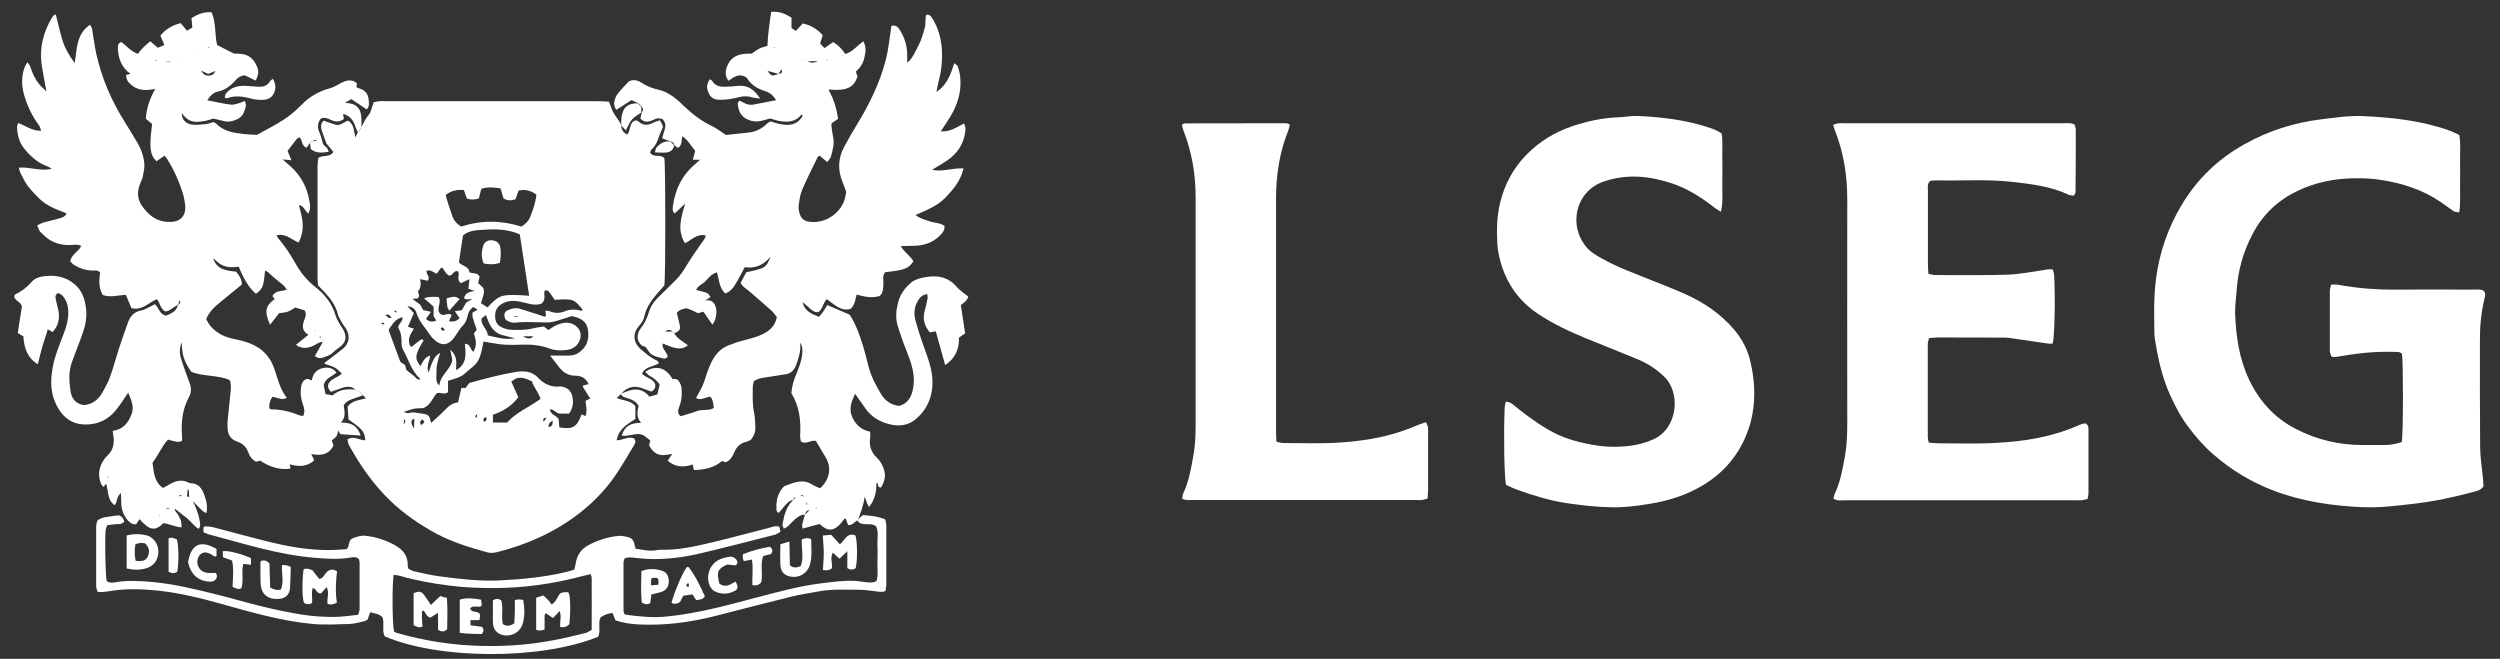 <?xml version="1.0" encoding="utf-8"?>
<svg xmlns="http://www.w3.org/2000/svg" fill="none" height="39" viewBox="0 0 148 39" width="148">
  <rect x="0" y="0" width="148" height="39" fill="#333333" stroke="none"/>
  <g clip-path="url(#clip0_14_11066)">
    <path d="M36.773 23.322C36.693 23.388 36.62 23.461 36.503 23.563C36.905 23.724 37.336 23.702 37.613 24.045V24.804C37.139 25.111 36.62 25.395 36.503 26.067C36.883 26.067 37.212 25.79 37.555 25.972C37.671 26.14 37.584 26.272 37.518 26.388C37.153 26.987 36.803 27.6 36.408 28.177C36.116 28.608 35.773 29.009 35.416 29.382C35.065 29.747 34.685 30.083 34.291 30.389C32.846 31.506 31.21 32.236 29.443 32.682C29.232 32.733 29.02 32.755 28.808 32.689C27.779 32.404 26.764 32.09 25.822 31.587C24.837 31.054 23.924 30.426 23.106 29.645C22.106 28.681 21.332 27.571 20.668 26.366C20.609 26.264 20.602 26.14 20.566 26.016C20.953 25.775 21.281 26.067 21.624 26.067C21.595 25.563 21.464 25.403 20.631 24.833C20.617 24.592 20.595 24.344 20.58 24.074C20.828 23.724 21.237 23.694 21.661 23.585C21.595 23.512 21.551 23.468 21.515 23.424C21.478 23.388 21.442 23.351 21.405 23.315C21.369 23.278 21.332 23.242 21.296 23.205C21.223 23.169 21.15 23.132 21.077 23.096C20.821 22.84 20.529 22.869 20.223 22.972C20.003 23.045 19.792 23.125 19.587 23.198C19.434 23.037 19.39 22.891 19.441 22.723C19.609 22.402 19.989 22.351 20.237 22.125C19.909 21.782 19.865 21.752 19.405 21.599C19.325 21.57 19.222 21.577 19.215 21.475C19.58 21.198 19.938 20.935 20.288 20.657C20.66 20.358 20.741 19.92 20.507 19.496C20.427 19.358 20.317 19.234 20.237 19.088C20.149 18.934 20.047 18.774 20.003 18.606C19.872 18.095 19.587 17.693 19.237 17.321C19.098 17.175 18.967 17.036 18.828 16.89C18.813 16.729 18.799 16.591 18.799 16.445C18.799 14.225 18.799 12.013 18.799 9.794C18.799 9.64 18.828 9.48 18.843 9.356C19.127 9.137 19.514 9.356 19.733 8.991C19.58 8.801 19.427 8.611 19.317 8.479C19.222 8.209 19.149 8.005 19.076 7.808C18.996 7.581 18.945 7.362 19.157 7.143C19.398 7.224 19.631 7.319 19.865 7.384C20.149 7.457 20.361 7.216 20.609 7.143C20.967 7.355 20.931 7.735 21.04 8.136C21.113 7.983 21.15 7.91 21.179 7.837C21.215 7.8 21.252 7.764 21.288 7.727C21.325 7.654 21.361 7.581 21.398 7.508C21.529 7.282 21.624 7.041 21.807 6.829C21.975 6.64 22.011 6.34 22.121 6.056C22.223 6.034 22.34 6.004 22.464 5.99C22.588 5.975 22.719 5.99 22.843 5.99C27.012 5.99 31.174 5.99 35.343 5.99C35.576 5.99 35.802 6.004 36.051 6.019C36.167 6.289 36.233 6.567 36.379 6.778C36.525 6.983 36.671 7.18 36.773 7.406C36.781 7.654 36.883 7.852 37.131 7.961C37.365 7.713 37.212 7.238 37.642 7.122C37.693 7.143 37.752 7.158 37.788 7.187C38.073 7.45 38.365 7.428 38.686 7.26C38.81 7.195 38.942 7.165 39.066 7.122C39.263 7.465 39.285 7.479 39.175 7.691C38.978 8.085 38.92 8.56 38.555 8.866C38.511 8.903 38.504 8.998 38.489 9.049C38.708 9.356 39.11 9.107 39.329 9.363C39.402 9.801 39.409 16.357 39.329 16.897C39.256 16.985 39.161 17.094 39.066 17.197C38.657 17.657 38.27 18.124 38.139 18.752C38.095 18.971 37.964 19.139 37.818 19.307C37.445 19.752 37.46 20.292 37.993 20.723C38.27 20.949 38.533 21.198 38.876 21.336C38.927 21.358 38.964 21.431 39.015 21.497C38.672 21.723 38.197 21.687 38.007 22.125C38.255 22.38 38.664 22.402 38.796 22.76C38.81 22.935 38.759 23.081 38.555 23.183C38.416 23.132 38.248 23.074 38.088 23.008C37.577 22.796 37.139 22.891 36.773 23.307V23.322ZM32.006 24.41L31.984 24.432L32.006 24.417V24.41ZM28.538 24.191L28.56 24.205L28.538 24.183V24.191ZM28.107 17.591C28.107 17.591 28.122 17.532 28.137 17.503C28.129 17.532 28.115 17.562 28.107 17.591C28.071 17.627 28.034 17.664 27.998 17.7C27.83 17.686 27.647 17.788 27.472 17.664C27.531 17.328 27.793 17.277 28.093 17.226C27.947 17.175 27.852 17.138 27.728 17.094C27.75 16.919 27.771 16.751 27.793 16.525C27.589 16.62 27.428 16.693 27.29 16.759C26.99 16.569 27.246 16.269 27.114 16.058C26.859 15.985 26.815 16.306 26.596 16.32C26.421 16.233 26.326 16.065 26.231 15.89C26.216 15.868 26.173 15.868 26.114 15.846C26.027 15.963 25.939 16.087 25.851 16.204C25.705 16.131 25.603 16.065 25.486 16.021C25.413 15.999 25.326 16.021 25.253 16.021C25.216 16.247 25.501 16.394 25.319 16.62C25.172 16.591 25.026 16.554 24.866 16.525C24.939 16.846 24.897 17.09 24.742 17.255C24.705 17.218 24.669 17.182 24.632 17.145C24.603 17.138 24.574 17.131 24.537 17.116C24.567 17.124 24.596 17.138 24.625 17.145C24.661 17.182 24.698 17.218 24.734 17.255C24.778 17.379 24.873 17.503 24.734 17.664C24.647 17.671 24.53 17.678 24.413 17.693C24.552 17.795 24.698 17.905 24.873 18.036C24.924 18.124 24.99 18.248 25.056 18.358C25.209 18.394 25.333 18.423 25.516 18.46C25.392 18.628 25.304 18.752 25.216 18.876C25.382 19.046 25.586 19.08 25.829 18.978C25.764 18.876 25.705 18.774 25.669 18.715V18.153C25.494 18 25.319 17.839 25.099 17.657C25.435 17.54 25.713 17.576 25.968 17.584C26.173 17.934 25.778 18.292 26.07 18.584C26.275 18.759 26.523 18.474 26.742 18.649C26.684 18.781 26.625 18.89 26.574 19.015C26.861 19.068 27.071 19.005 27.202 18.825C27.122 18.708 27.034 18.584 26.925 18.423C27.093 18.401 27.217 18.387 27.341 18.365C27.428 18.204 27.516 18.051 27.596 17.912C27.742 17.832 27.866 17.759 27.991 17.686C28.027 17.649 28.064 17.613 28.1 17.576L28.107 17.591ZM32.546 21.052C32.904 21.052 33.269 21.052 33.627 21.052C33.846 21.052 34.057 21.015 34.247 20.891C34.744 20.562 34.89 20.095 34.809 19.526C34.736 19.036 34.386 18.839 33.963 18.737C33.911 18.723 33.853 18.723 33.795 18.723C33.729 18.744 33.663 18.781 33.598 18.796C33.196 18.905 32.802 19.088 32.4 19.088C31.758 19.088 31.115 19.029 30.473 19.102C30.341 19.117 30.188 19.066 30.064 19.007C29.925 18.949 29.852 18.81 29.86 18.657C29.86 18.489 29.962 18.394 30.108 18.343C30.312 18.27 30.524 18.204 30.743 18.27C31.072 18.365 31.393 18.474 31.721 18.576C31.889 18.628 32.057 18.693 32.225 18.744C32.254 18.752 32.291 18.723 32.32 18.708C32.313 18.613 32.298 18.511 32.291 18.387C32.393 18.401 32.466 18.401 32.532 18.423C32.853 18.562 33.16 18.547 33.474 18.416C33.729 18.306 33.999 18.314 34.269 18.358C34.342 18.372 34.43 18.452 34.496 18.336C33.977 17.693 33.933 17.678 32.838 17.752C32.729 17.598 32.627 17.43 32.502 17.284C32.437 17.211 32.342 17.124 32.225 17.248C32.196 17.481 32.334 17.752 32.05 17.978C31.853 18.058 31.597 18.044 31.349 17.992C31.152 17.949 30.962 17.89 30.772 17.854C30.429 17.788 30.093 17.788 29.772 17.956C29.429 18.138 29.29 18.387 29.312 18.796C29.334 19.153 29.553 19.343 29.867 19.445C30.006 19.489 30.144 19.526 30.29 19.526C30.706 19.533 31.115 19.555 31.524 19.445C31.75 19.387 31.984 19.365 32.196 19.328C32.298 19.409 32.378 19.474 32.466 19.54C32.824 19.277 33.035 19.183 33.335 19.124C33.598 19.073 33.839 19.124 34.057 19.27C34.364 19.489 34.452 19.832 34.306 20.175C34.153 20.533 33.86 20.686 33.503 20.723C33.181 20.759 32.853 20.752 32.539 20.635C32.042 20.453 31.532 20.387 30.998 20.402C30.619 20.416 30.239 20.424 29.86 20.402C29.575 20.387 29.29 20.329 29.005 20.285C28.889 20.27 28.764 20.248 28.626 20.219C28.538 20.613 28.494 20.979 28.319 21.322C28.137 21.665 27.815 21.825 27.56 22.074C27.282 22.351 26.903 22.424 26.523 22.541V23.22C26.297 23.402 26.078 23.191 25.851 23.285C25.61 23.563 25.486 23.979 25.07 24.162C24.902 24.169 24.698 24.162 24.508 24.198C24.296 24.242 24.099 24.322 23.895 24.388C23.997 24.41 24.114 24.483 24.201 24.454C24.479 24.366 24.734 24.461 24.997 24.49C25.37 24.534 25.421 24.6 25.523 25.038C25.786 24.79 26.063 24.556 26.311 24.3C26.538 24.067 26.764 23.848 27.114 23.826C27.188 23.519 27.253 23.242 27.319 22.957C27.407 22.957 27.472 22.964 27.552 22.972C27.625 22.884 27.698 22.782 27.786 22.672C28.684 22.424 29.582 22.176 30.509 22.023C30.998 21.942 31.488 21.964 31.86 22.366C32.21 22.745 32.641 22.935 33.16 22.877C33.174 22.877 33.196 22.877 33.211 22.877C33.59 22.935 33.809 23.125 33.882 23.475C33.963 23.833 33.919 24.147 33.693 24.483C33.51 24.483 33.313 24.497 33.123 24.483C32.919 24.461 32.787 24.227 32.554 24.227C32.59 24.563 32.926 24.578 33.072 24.811C33.087 24.965 33.101 25.14 33.116 25.301C33.868 25.417 34.138 25.337 34.43 24.534C34.503 24.563 34.576 24.592 34.663 24.629C34.78 24.315 34.685 24.016 34.663 23.731C34.758 23.68 34.831 23.643 34.941 23.592C34.78 23.344 34.649 23.132 34.517 22.921C34.503 22.899 34.517 22.855 34.517 22.826C34.612 22.796 34.707 22.774 34.846 22.738C34.678 22.366 34.401 22.241 34.05 22.241C33.656 22.241 33.364 22.059 33.123 21.767C32.933 21.533 32.751 21.285 32.561 21.044L32.546 21.052ZM30.772 13.875C30.027 13.546 29.29 13.553 28.553 13.605C28.166 13.634 27.757 13.641 27.407 13.941C27.326 14.473 27.246 15.014 27.166 15.539C27.392 15.773 27.771 15.773 27.786 16.116C28.005 16.218 28.268 16.116 28.392 16.379C28.363 16.503 28.334 16.642 28.305 16.759C28.429 16.875 28.531 16.97 28.611 17.043C28.728 17.387 28.531 17.642 28.48 17.956C28.611 18.036 28.742 18.116 28.859 18.197C29.516 17.503 29.662 17.445 30.597 17.467C30.823 17.467 31.05 17.496 31.327 17.511C31.137 16.284 30.955 15.094 30.772 13.875ZM27.472 11.254C27.078 11.21 26.727 11.283 26.384 11.539C26.479 11.955 26.633 12.334 26.757 12.729C26.844 13.021 27.012 13.24 27.312 13.415C28.48 13.021 29.692 13.043 30.874 13.415C31.101 13.261 31.276 13.101 31.371 12.882C31.546 12.451 31.699 12.013 31.758 11.524C31.436 11.29 31.101 11.188 30.699 11.283C30.634 11.466 30.575 11.633 30.517 11.794C30.261 11.889 30.042 11.882 29.808 11.75C29.75 11.553 29.692 11.349 29.633 11.152C29.232 11.093 28.867 11.049 28.494 11.181C28.443 11.385 28.392 11.575 28.348 11.743C28.11 11.831 27.874 11.835 27.64 11.758C27.589 11.611 27.531 11.444 27.465 11.261L27.472 11.254ZM24.128 18.138C24.296 18.314 24.384 18.416 24.501 18.533C24.384 18.803 24.274 19.066 24.15 19.343C24.274 19.38 24.377 19.416 24.501 19.46C24.274 19.81 24.085 20.139 24.304 20.511C24.355 20.511 24.384 20.526 24.391 20.518C24.53 20.409 24.661 20.292 24.807 20.183C24.888 20.124 24.975 20.029 25.078 20.154C24.559 21 24.53 21.227 24.902 21.679C25.048 21.314 25.236 21.105 25.465 21.052C25.443 21.365 25.209 21.657 25.377 22.059C25.465 21.803 25.516 21.599 25.61 21.409C25.698 21.234 25.778 21.03 26.056 20.898C25.976 21.176 25.91 21.38 25.873 21.584C25.837 21.782 25.837 21.979 25.837 22.176C25.837 22.373 25.778 22.599 26.005 22.826C26.078 22.183 26.669 21.884 26.779 21.329C26.742 21.139 26.713 20.971 26.654 20.686C26.888 20.92 26.976 21.103 26.998 21.292C27.027 21.489 26.998 21.701 26.998 21.913C27.662 21.555 27.574 20.942 27.523 20.351C27.874 20.351 27.823 20.701 28.02 20.825C28.261 20.453 28.166 20.088 28.056 19.737C28.115 19.657 28.173 19.591 28.224 19.518C28.166 19.35 28.1 19.183 28.049 19.007C27.998 18.839 27.925 18.671 27.991 18.489C28.071 18.445 28.151 18.409 28.275 18.343C28.159 18.263 28.093 18.219 28.027 18.175C27.786 18.328 27.713 18.547 27.662 18.781C27.618 18.978 27.531 19.146 27.385 19.292C27.268 19.401 27.188 19.547 27.093 19.679C26.99 19.825 26.903 19.986 26.779 20.117C26.487 20.431 26.151 20.46 25.815 20.197C25.676 20.088 25.538 19.956 25.443 19.81C25.172 19.387 24.807 19.029 24.654 18.525C24.596 18.343 24.479 18.168 24.114 18.124L24.128 18.138ZM30.677 23.526C30.283 24.045 29.772 24.351 29.181 24.556V25.016H30.02C30.553 24.41 31.327 24.11 31.999 23.614C31.882 23.22 31.597 22.928 31.488 22.577C31.072 22.373 30.86 22.322 30.59 22.395C30.48 22.424 30.392 22.519 30.268 22.592C30.407 22.899 30.531 23.176 30.685 23.519L30.677 23.526ZM24.063 21.906C24.216 22.03 24.34 22.132 24.472 22.227C24.588 22.314 24.661 22.482 24.851 22.475C24.851 22.431 24.866 22.409 24.858 22.402C24.34 21.942 24.187 21.27 23.858 20.701C23.793 20.584 23.771 20.424 23.771 20.285C23.785 19.956 23.727 19.65 23.574 19.401C23.588 19.139 23.866 19.037 23.829 18.774C23.376 18.883 23.201 19.248 23.004 19.533C23.238 20.161 23.457 20.752 23.698 21.416C23.749 21.453 23.866 21.533 23.982 21.614C24.004 21.709 24.026 21.796 24.055 21.898L24.063 21.906ZM28.874 19.854C29.414 19.978 29.903 20.132 30.487 20.022C30.181 19.949 29.933 19.898 29.699 19.825C29.429 19.745 29.217 19.569 29.071 19.343C28.94 19.139 28.874 18.905 28.764 18.649C28.662 18.73 28.575 18.803 28.502 18.861C28.465 19.27 28.852 19.467 28.881 19.854H28.874ZM31.575 19.905H30.955C31.225 20.059 31.393 20.102 31.575 19.905ZM24.924 25.169C25.172 24.987 25.172 24.987 24.997 24.826C24.858 24.914 24.844 25.03 24.924 25.169ZM24.508 25.352C24.523 25.103 24.53 24.972 24.53 24.833C24.53 24.826 24.501 24.819 24.464 24.797C24.304 24.928 24.318 25.074 24.501 25.352H24.508ZM28.648 24.972C28.794 24.921 28.845 24.841 28.772 24.695C28.626 24.724 28.584 24.816 28.648 24.972ZM32.714 24.906C32.539 25.016 32.444 25.096 32.488 25.293C32.663 25.242 32.736 25.154 32.714 24.906ZM26.18 19.365C26.18 19.365 26.114 19.431 26.085 19.467C26.136 19.511 26.18 19.562 26.238 19.599C26.246 19.599 26.304 19.533 26.333 19.504C26.282 19.46 26.231 19.416 26.187 19.365H26.18ZM22.814 18.628C22.909 18.752 22.997 18.847 23.179 18.825C23.092 18.642 22.982 18.598 22.814 18.628ZM23.895 25.118C24.007 25.011 24.021 24.906 23.939 24.804C23.924 24.928 23.909 25.023 23.895 25.118ZM32.188 24.972C32.254 24.877 32.305 24.804 32.356 24.724C32.203 24.731 32.115 24.782 32.188 24.972ZM30.663 18.744C30.663 18.744 30.663 18.723 30.663 18.708H30.436V18.744H30.663ZM22.763 19.212C22.719 19.124 22.654 19.007 22.573 19.175C22.646 19.19 22.705 19.204 22.763 19.212ZM23.391 18.379C23.391 18.379 23.355 18.43 23.34 18.452C23.384 18.474 23.42 18.489 23.464 18.503L23.493 18.467C23.464 18.438 23.427 18.409 23.398 18.379H23.391ZM28.159 24.753C28.21 24.702 28.246 24.68 28.246 24.651C28.246 24.614 28.239 24.57 28.232 24.527C28.21 24.549 28.166 24.563 28.159 24.592C28.144 24.629 28.159 24.68 28.159 24.753Z" fill="white"/>
    <path d="M2.758 5.465C2.663 4.953 2.561 4.442 2.481 3.924C2.313 2.865 2.554 1.887 3.116 0.982C3.145 0.931 3.218 0.901 3.298 0.843C3.437 1.376 3.546 1.88 3.693 2.369C3.839 2.851 4.094 3.282 4.423 3.734C4.561 2.895 4.51 2.026 5.328 1.464C5.386 1.573 5.445 1.639 5.452 1.712C5.532 2.186 5.591 2.676 5.693 3.15C6.014 4.625 6.606 5.99 7.416 7.268C7.664 7.662 7.905 8.071 8.146 8.472C8.38 8.867 8.518 9.297 8.548 9.75C8.562 10.013 8.475 10.283 8.431 10.546C8.416 10.612 8.38 10.677 8.35 10.743C8.124 11.232 8.08 11.721 8.402 12.181C8.752 12.685 9.19 13.072 9.84 13.13C9.927 13.138 10.022 13.138 10.11 13.138C10.672 13.13 11.015 12.765 10.964 12.196C10.942 11.948 10.898 11.692 10.825 11.451C10.599 10.728 10.285 10.035 9.884 9.392C9.847 9.334 9.796 9.283 9.738 9.217C9.57 9.334 9.416 9.443 9.263 9.546C8.869 9.151 8.825 8.713 9.008 7.341C8.905 7.253 8.781 7.151 8.635 7.027C8.664 6.428 8.861 5.859 9.19 5.26C8.672 5.37 8.226 5.37 7.839 5.078C7.642 4.924 7.452 4.749 7.474 4.428C7.569 4.413 7.65 4.391 7.73 4.377C7.204 4.004 6.992 3.471 6.978 2.844C6.978 2.705 6.985 2.551 7.182 2.486C7.504 2.719 7.759 3.063 8.168 3.187C8.197 3.194 8.226 3.201 8.256 3.216C8.226 3.209 8.197 3.201 8.168 3.194C8.35 2.902 8.613 2.683 8.898 2.442C9.051 2.573 9.183 2.69 9.343 2.829C9.453 2.785 9.577 2.734 9.73 2.661C9.643 2.457 9.57 2.281 9.497 2.113C9.745 1.77 10.205 1.486 10.694 1.369C10.803 1.5 10.928 1.653 11.074 1.821C11.183 1.756 11.278 1.69 11.388 1.632C11.373 1.434 11.358 1.259 11.336 1.069C11.716 0.836 12.081 0.69 12.527 0.726C12.804 1.369 12.702 2.055 12.855 2.668C13.169 2.829 13.468 2.975 13.848 3.172C13.95 3.172 14.147 3.172 14.344 3.201C14.709 3.252 14.972 3.464 15.14 3.785C15.337 4.158 15.337 4.347 15.14 4.771C14.907 4.654 14.673 4.545 14.49 4.457C14.206 4.486 14.06 4.618 13.928 4.771C13.643 5.085 13.337 5.333 12.899 5.421C12.629 5.472 12.439 5.676 12.271 5.939C12.76 6.034 13.213 6.136 13.665 6.195C13.819 6.216 13.979 6.151 14.133 6.114C14.249 6.085 14.359 6.027 14.483 5.976C14.629 6.216 14.52 6.421 14.454 6.611C14.381 6.822 14.228 6.976 14.023 7.071C13.775 7.18 13.512 7.239 13.235 7.166C13.045 7.114 12.848 7.071 12.629 7.02C12.475 7.063 12.307 7.129 12.132 7.158C11.49 7.275 11.147 7.239 10.76 6.691C10.76 7.063 10.971 7.326 11.373 7.377C11.636 7.407 11.913 7.377 12.176 7.348C12.337 7.334 12.49 7.268 12.629 7.224C12.702 7.261 12.753 7.275 12.789 7.312C13.235 7.772 13.826 7.866 14.417 7.932C14.688 7.961 14.958 7.969 15.206 7.983C15.746 7.684 16.294 7.414 16.805 7.078C17.177 6.837 17.528 6.538 17.841 6.216C18.323 5.72 18.878 5.399 19.543 5.224C19.762 5.165 19.966 5.034 20.171 4.924C20.492 4.756 20.798 4.661 21.127 4.924C21.12 5.005 21.112 5.07 21.105 5.143C21.12 5.158 21.142 5.194 21.171 5.202C21.616 5.326 21.791 5.516 21.828 5.932C21.842 6.107 21.886 6.29 21.711 6.479C21.412 6.275 21.105 6.07 20.798 5.866C20.66 5.946 20.543 6.019 20.419 6.092L20.309 6.202C20.309 6.202 20.382 6.129 20.419 6.092C21.069 6.1 21.375 6.384 21.397 7.02C21.397 7.18 21.397 7.341 21.397 7.501C21.36 7.574 21.324 7.647 21.288 7.72C21.251 7.757 21.215 7.793 21.178 7.83C21.134 7.72 21.076 7.611 21.039 7.494C20.922 7.122 20.711 6.844 20.309 6.742C20.324 6.844 20.346 6.939 20.36 7.041C20.09 7.253 19.835 7.209 19.579 7.093C19.382 7.005 19.185 6.91 18.98 7.034C18.791 7.304 18.776 7.56 18.915 7.852C19.002 8.042 19.046 8.253 19.126 8.531C19.185 8.64 19.419 8.728 19.455 8.991C19.075 9.035 18.732 9.1 18.396 8.823C18.382 8.713 18.375 8.589 18.36 8.472C18.396 8.436 18.433 8.399 18.469 8.363C18.557 8.356 18.652 8.341 18.739 8.334C18.739 8.312 18.732 8.29 18.725 8.268C18.637 8.297 18.55 8.326 18.462 8.356C18.426 8.392 18.389 8.429 18.353 8.465C18.279 8.56 18.206 8.662 18.141 8.75C17.827 8.604 17.922 8.29 17.725 8.129C17.557 8.195 17.469 8.348 17.367 8.487C17.25 8.64 17.133 8.794 17.024 8.932C17.097 9.122 17.163 9.276 17.25 9.487C17.038 9.465 16.885 9.451 16.732 9.436C16.907 9.589 17.082 9.743 17.25 9.896C17.841 10.436 18.177 11.108 18.316 11.889C18.36 12.13 18.404 12.371 18.25 12.656C18.155 12.539 18.082 12.466 18.031 12.386C17.951 12.254 17.849 12.167 17.695 12.137C17.747 12.349 17.805 12.554 17.849 12.765C17.973 13.306 17.951 13.824 17.681 14.357C17.25 14.189 16.907 13.787 16.374 13.934C16.418 14.014 16.432 14.065 16.469 14.101C16.856 14.561 17.184 15.043 17.477 15.569C17.776 16.102 18.148 16.584 18.645 16.971C19.199 17.409 19.652 17.942 19.857 18.65C19.93 18.905 20.083 19.139 20.229 19.365C20.353 19.548 20.448 19.738 20.455 19.957C20.441 20.46 19.966 20.592 19.696 20.884C19.564 21.03 19.324 21.088 19.126 21.169C19.046 21.198 18.944 21.205 18.864 21.191C18.783 21.176 18.718 21.117 18.637 21.081C18.805 20.789 18.951 20.526 19.105 20.256L19.214 20.146C19.214 20.146 19.258 20.11 19.287 20.088L19.214 20.139L19.105 20.249C18.893 20.234 18.739 20.38 18.564 20.46C18.228 20.614 17.893 20.679 17.52 20.417C17.761 20.22 17.98 20.044 18.258 19.818C17.827 19.57 17.9 19.241 18.031 18.898C18.082 18.752 18.163 18.591 18.031 18.372C17.878 18.321 17.681 18.263 17.484 18.204C17.316 18.299 17.177 18.402 17.031 18.453C16.885 18.504 16.717 18.511 16.52 18.54C16.359 18.745 16.184 18.978 15.987 19.227C15.637 18.453 15.71 18.095 16.265 17.708C16.213 17.642 16.162 17.577 16.126 17.526C16.316 17.168 16.681 17.27 16.973 17.146C16.87 16.956 16.732 16.846 16.593 16.737C16.44 16.613 16.286 16.481 16.133 16.357C16.002 16.248 15.899 16.087 15.695 16.021C15.607 16.525 15.695 17.08 15.14 17.387C14.651 16.949 14.381 16.387 14.133 15.795C14.009 15.803 13.899 15.81 13.797 15.817C13.439 15.832 13.118 15.737 12.855 15.489C12.775 15.415 12.687 15.35 12.607 15.284C12.592 15.262 12.57 15.233 12.556 15.211C12.578 15.233 12.592 15.262 12.614 15.284C12.826 15.963 13.41 16.029 13.979 16.08C14.169 16.314 14.315 16.533 14.322 16.839C13.899 17.19 13.468 17.54 13.038 17.89C12.702 18.161 12.388 18.453 12.205 18.891C12.278 19.015 12.337 19.146 12.424 19.256C12.753 19.665 13.184 19.905 13.687 20.03C13.965 20.095 14.249 20.146 14.527 20.234C15.352 20.482 15.936 20.971 16.235 21.818C16.44 22.402 16.564 23.03 16.98 23.549C16.659 23.738 16.403 23.497 16.119 23.497C15.98 23.717 15.914 23.943 15.951 24.184C16.016 24.213 16.046 24.235 16.082 24.235C16.666 24.235 17.221 24.381 17.761 24.6C17.82 24.622 17.893 24.607 17.958 24.615C18.068 24.352 18.002 24.133 17.922 23.906C17.812 23.614 17.783 23.308 17.812 23.001C17.834 22.76 17.9 22.541 18.134 22.439C18.192 22.439 18.228 22.432 18.258 22.439C18.323 22.461 18.389 22.497 18.455 22.526C18.491 22.563 18.528 22.599 18.564 22.636L18.455 22.526C18.528 22.118 18.739 21.877 19.112 21.789C19.309 21.745 19.506 21.753 19.689 21.848C19.769 21.891 19.835 21.972 19.922 22.052C19.652 22.308 19.251 22.373 19.163 22.819C19.192 22.957 19.229 23.14 19.273 23.33C19.433 23.359 19.55 23.381 19.689 23.41C20.076 23.045 20.55 23.016 21.047 23.067C21.12 23.103 21.193 23.14 21.266 23.176C21.302 23.213 21.339 23.249 21.375 23.286C21.412 23.322 21.448 23.359 21.485 23.395C21.317 23.461 21.156 23.527 20.988 23.578C20.755 23.658 20.514 23.731 20.346 23.994C20.397 24.33 20.492 24.709 20.178 25.016L20.163 25.038L20.185 25.016C20.842 25.016 21.149 25.213 21.353 25.783C20.952 25.753 20.572 25.732 20.149 25.702C20.127 25.659 20.083 25.586 20.024 25.491C19.988 25.615 19.981 25.739 19.915 25.826C19.849 25.921 19.74 25.994 19.645 26.067C19.674 26.17 19.71 26.272 19.74 26.374C19.47 26.929 18.995 26.987 18.426 26.878C18.491 27.024 18.542 27.126 18.601 27.25C18.309 27.52 17.958 27.615 17.571 27.571C17.433 27.557 17.287 27.52 17.148 27.491C17.163 27.571 17.177 27.659 17.199 27.739C16.644 27.841 16.016 27.674 15.403 27.272C15.323 27.294 15.235 27.309 15.155 27.331C14.928 27.214 14.79 27.031 14.709 26.805C14.593 26.476 14.388 26.257 14.052 26.148C13.636 26.009 13.468 25.695 13.468 25.272C13.468 25.184 13.468 25.089 13.468 25.002C13.527 24.395 13.585 23.782 13.651 23.176C13.673 22.965 13.702 22.745 13.592 22.497C12.877 22.183 12.045 22.308 11.322 22.008C10.891 21.395 10.767 21.001 10.767 20.256C10.636 20.592 10.606 20.818 10.709 21.191C10.811 21.555 10.95 21.906 11.074 22.264C11.125 22.417 11.191 22.57 11.242 22.724C11.336 22.994 11.322 23.257 11.183 23.512C10.803 24.22 10.716 24.98 10.774 25.768C10.774 25.856 10.774 25.943 10.782 26.038C10.782 26.053 10.767 26.075 10.745 26.126C10.665 26.133 10.563 26.17 10.468 26.155C10.293 26.126 10.124 26.067 9.942 26.024C9.562 26.447 9.365 26.958 9.029 27.396C9.11 27.944 9.11 28.513 9.65 28.886C9.832 28.791 9.986 28.703 10.146 28.615C10.468 28.448 10.789 28.389 11.132 28.557C11.176 28.579 11.234 28.608 11.285 28.608C11.753 28.608 11.957 28.922 12.088 29.287C12.205 29.616 12.322 29.966 12.213 30.382C12.11 30.317 12.037 30.287 11.979 30.236C11.789 30.046 11.599 29.857 11.417 29.659C11.38 29.623 11.344 29.586 11.307 29.55C11.271 29.513 11.234 29.477 11.198 29.44C11.198 29.302 11.183 29.156 11.176 29.017C11.176 29.002 11.147 28.988 11.11 28.959C11.095 29.112 11.081 29.251 11.074 29.375C11.139 29.404 11.168 29.419 11.198 29.44C11.234 29.477 11.271 29.513 11.307 29.55L11.417 29.659C11.585 30.032 11.753 30.411 11.818 30.82C11.84 30.974 11.899 31.134 11.76 31.309C11.497 31.156 11.329 30.893 11.103 30.703C10.869 30.514 10.628 30.331 10.336 30.105C10.351 30.287 10.468 30.346 10.526 30.441C10.592 30.565 10.665 30.689 10.709 30.828C10.745 30.937 10.738 31.061 10.752 31.222C10.351 31.185 10.03 31.025 9.686 30.966L9.584 30.857L9.562 30.835L9.577 30.857C9.613 30.893 9.65 30.93 9.686 30.959C9.183 31.463 8.869 31.412 8.256 30.733C8.19 30.835 8.124 30.93 8.058 31.039C7.832 31.054 7.679 30.937 7.547 30.784C7.328 30.506 7.197 30.2 7.182 29.842C7.175 29.645 7.168 29.455 7.16 29.192C6.89 29.389 6.963 29.696 6.788 29.908C6.335 29.594 6.43 29.061 6.277 28.63C6.233 28.688 6.197 28.747 6.138 28.827C6.08 28.769 6.021 28.725 5.992 28.666C5.766 28.119 5.854 27.608 6.204 27.141C6.27 27.053 6.35 26.98 6.423 26.907C6.679 26.637 6.752 26.316 6.73 25.958C6.722 25.819 6.693 25.68 6.671 25.505C7.285 25.432 7.591 25.038 7.788 24.52C7.963 24.074 7.766 23.687 7.591 23.242C7.35 23.592 7.153 23.906 6.927 24.198C6.554 24.688 6.058 25.023 5.437 25.104C4.474 25.235 3.722 24.877 3.262 23.804C2.97 23.133 2.999 22.432 3.123 21.731C3.24 21.088 3.488 20.49 3.722 19.884C3.926 19.38 4.079 18.869 4.036 18.307C4.014 18.007 3.904 17.744 3.714 17.518C3.641 17.431 3.517 17.394 3.437 17.343C3.254 17.453 3.276 17.584 3.298 17.708C3.342 17.934 3.415 18.161 3.459 18.394C3.546 18.861 3.459 19.285 3.116 19.657C3.021 19.606 2.933 19.555 2.831 19.497C2.721 19.854 2.605 20.19 2.502 20.533C2.408 20.862 2.335 21.191 2.24 21.563C1.604 21.176 1.422 20.577 1.385 19.913C1.269 19.84 1.159 19.781 1.05 19.716C1.137 19.161 1.225 18.613 1.298 18.131C1.203 17.832 0.867 17.817 0.838 17.526C0.86 17.489 0.882 17.431 0.925 17.416C1.291 17.248 1.597 17 1.86 16.701C2.035 16.503 2.269 16.401 2.524 16.365C3.211 16.262 3.86 16.357 4.408 16.817C4.883 17.212 5.05 17.766 5.102 18.351C5.153 18.92 5.007 19.46 4.802 19.986C4.62 20.453 4.444 20.928 4.269 21.402C4.058 21.964 4.087 22.541 4.167 23.111C4.225 23.556 4.459 23.928 4.992 23.979C5.474 23.928 5.824 23.665 6.058 23.242C6.219 22.943 6.401 22.643 6.511 22.322C6.708 21.782 6.854 21.22 7.029 20.672C7.204 20.139 7.387 19.613 7.577 19.088C7.715 18.708 7.956 18.445 8.387 18.372C8.54 18.351 8.686 18.248 8.832 18.183C8.942 18.131 9.051 18.073 9.175 18.007C9.409 18.219 9.431 18.606 9.825 18.686C10.11 18.57 10.431 18.453 10.533 18.066C10.606 18.007 10.716 17.978 10.65 17.759C10.592 17.905 10.563 17.985 10.533 18.058C10.263 18.153 10.081 18.416 9.796 18.438C9.482 18.285 9.482 17.942 9.292 17.708C8.803 17.905 8.423 18.402 7.781 18.241C7.671 17.993 7.562 17.73 7.452 17.46C6.992 17.467 6.547 17.628 6.087 17.467C5.832 17.051 5.861 16.584 5.927 16.138C5.788 15.97 5.613 16.021 5.459 16.014C5.065 16.007 4.715 15.883 4.386 15.686C4.298 15.635 4.233 15.54 4.16 15.467C4.225 15.058 4.634 14.919 4.81 14.561C4.612 14.444 4.393 14.496 4.189 14.503C3.744 14.518 3.32 14.437 2.948 14.204C2.736 14.072 2.554 13.89 2.378 13.714C2.298 13.634 2.276 13.495 2.203 13.342C2.335 13.284 2.437 13.218 2.546 13.181C2.875 13.087 3.211 13.021 3.539 12.919C3.685 12.875 3.853 12.838 3.941 12.634C3.357 12.4 2.758 12.196 2.305 11.736C2.079 11.502 1.845 11.276 1.656 11.02C1.473 10.78 1.342 10.495 1.203 10.225C1.166 10.152 1.152 10.057 1.115 9.925C1.772 9.867 2.386 10.159 3.065 9.991C2.955 9.925 2.889 9.882 2.816 9.852C2.232 9.648 1.794 9.246 1.422 8.779C1.13 8.421 1.028 7.976 1.006 7.516C1.006 7.45 1.042 7.385 1.072 7.282C1.524 7.436 1.897 7.764 2.437 7.742C2.386 7.618 2.371 7.516 2.32 7.436C1.904 6.881 1.612 6.268 1.422 5.603C1.269 5.056 1.261 4.501 1.466 3.961C1.495 3.88 1.553 3.807 1.626 3.683C1.707 3.807 1.78 3.88 1.802 3.975C1.918 4.34 2.079 4.683 2.32 4.983C2.444 5.136 2.597 5.26 2.736 5.399L2.758 5.465ZM19.981 23.972L20.003 23.994L19.988 23.972C19.988 23.972 19.915 23.899 19.878 23.863L19.988 23.972H19.981ZM10.563 3.515C10.563 3.515 10.614 3.479 10.636 3.457C10.614 3.471 10.585 3.493 10.563 3.508V3.515ZM11.534 3.084C11.534 3.084 11.585 3.048 11.607 3.026C11.585 3.041 11.556 3.063 11.534 3.077C11.512 3.099 11.482 3.114 11.461 3.136C11.482 3.121 11.512 3.099 11.534 3.084ZM10.563 29.382C10.621 29.375 10.679 29.36 10.738 29.353C10.738 29.331 10.723 29.316 10.716 29.294C10.665 29.324 10.606 29.353 10.555 29.375L10.563 29.382ZM11.906 4.18C12.066 4.464 12.235 4.494 12.417 4.472C12.556 4.457 12.672 4.399 12.753 4.201C12.578 4.274 12.454 4.326 12.329 4.377C12.213 4.326 12.103 4.274 11.906 4.18ZM9.73 3.654C9.935 3.688 10.066 3.688 10.124 3.654H9.73ZM18.937 20.03C18.937 20.03 18.959 20.03 18.966 20.03V19.891C18.966 19.891 18.944 19.891 18.937 19.891V20.03ZM9.854 30.054C9.854 30.054 9.854 30.09 9.854 30.112C9.898 30.112 9.949 30.112 10.11 30.098C9.949 30.076 9.906 30.068 9.862 30.061L9.854 30.054ZM9.424 30.47C9.424 30.47 9.424 30.528 9.416 30.55C9.424 30.535 9.446 30.528 9.446 30.514C9.446 30.499 9.431 30.484 9.424 30.47ZM12.38 2.792C12.38 2.792 12.344 2.792 12.329 2.792C12.329 2.792 12.329 2.814 12.329 2.829C12.344 2.829 12.366 2.829 12.38 2.829C12.38 2.829 12.38 2.807 12.38 2.785V2.792ZM9.256 3.574C9.256 3.574 9.234 3.544 9.219 3.544C9.205 3.544 9.19 3.559 9.175 3.566C9.19 3.574 9.197 3.595 9.212 3.595C9.227 3.595 9.241 3.581 9.256 3.574ZM6.394 28.199C6.394 28.199 6.372 28.229 6.372 28.243C6.372 28.258 6.387 28.272 6.394 28.287C6.401 28.272 6.416 28.258 6.416 28.243C6.416 28.229 6.401 28.214 6.394 28.199ZM18.681 19.584H18.593C18.593 19.584 18.623 19.606 18.637 19.606C18.652 19.606 18.666 19.592 18.681 19.584Z" fill="white"/>
    <path d="M47.602 30.462C47.317 30.506 47.12 30.681 46.923 30.871C46.769 31.017 46.653 31.207 46.397 31.294C46.368 31.199 46.317 31.119 46.324 31.053C46.412 30.52 46.543 29.995 46.952 29.601C46.996 29.564 47.032 29.52 47.076 29.484C47.054 29.469 47.032 29.454 47.017 29.44C46.996 29.491 46.974 29.542 46.952 29.593C46.682 29.644 46.536 29.856 46.368 30.046C46.273 30.148 46.193 30.265 46.112 30.36C45.959 30.323 45.974 30.221 45.966 30.141C45.944 29.79 45.988 29.454 46.156 29.148C46.236 28.994 46.353 28.812 46.499 28.754C47.01 28.564 47.543 28.33 48.084 28.688C48.23 28.783 48.405 28.841 48.551 28.907C49.113 28.396 49.244 27.695 48.894 27.104C48.697 26.761 48.492 26.425 48.303 26.103C47.989 26.023 47.733 26.344 47.412 26.133C47.397 26.03 47.361 25.906 47.368 25.79C47.426 24.892 47.317 24.03 46.85 23.278C46.879 22.847 46.996 22.489 47.142 22.139C47.302 21.759 47.448 21.372 47.492 20.956C47.514 20.715 47.514 20.489 47.368 20.285C47.426 20.745 47.288 21.175 47.134 21.599C47.017 21.905 46.835 22.117 46.485 22.161C46.09 22.212 45.703 22.292 45.316 22.343C45.083 22.373 44.856 22.409 44.63 22.57C44.608 22.665 44.565 22.782 44.565 22.906C44.565 23.409 44.535 23.913 44.638 24.41C44.696 24.709 44.711 25.016 44.718 25.322C44.725 25.578 44.63 25.811 44.448 26.038C44.375 26.074 44.28 26.133 44.178 26.154C43.834 26.235 43.615 26.439 43.477 26.761C43.374 27.009 43.243 27.25 42.966 27.366C42.9 27.345 42.834 27.323 42.739 27.293C42.287 27.695 41.717 27.805 41.082 27.826C41.053 27.717 41.031 27.622 41.002 27.498C40.483 27.68 39.994 27.666 39.527 27.279C39.622 27.133 39.709 27.001 39.797 26.87C39.709 26.885 39.622 26.899 39.534 26.914C39.009 27.009 38.709 26.87 38.425 26.366C38.446 26.279 38.476 26.176 38.498 26.074C38.366 25.979 38.242 25.877 38.118 25.782C37.687 25.549 37.242 25.877 36.804 25.782C36.993 25.227 37.3 25.038 37.957 25.03C37.68 24.731 37.709 24.388 37.811 24.037C37.643 23.731 37.359 23.636 37.074 23.548C36.935 23.504 36.796 23.475 36.767 23.3C36.92 23.241 37.066 23.183 37.22 23.132C37.716 22.964 38.111 23.081 38.454 23.482C38.614 23.439 38.76 23.395 38.914 23.351C38.965 23.154 39.009 22.971 39.052 22.774C38.914 22.541 38.702 22.38 38.461 22.249C38.373 22.205 38.315 22.117 38.198 22.015C38.279 21.964 38.322 21.935 38.373 21.905C38.935 21.628 39.461 21.818 39.804 22.431C39.958 22.424 40.111 22.438 40.191 22.57C40.264 22.687 40.33 22.825 40.345 22.957C40.381 23.336 40.359 23.709 40.213 24.074C40.148 24.256 40.075 24.453 40.294 24.643C40.607 24.541 40.943 24.461 41.257 24.337C41.571 24.212 41.936 24.337 42.257 24.154C42.228 23.898 42.214 23.672 42.053 23.482C41.768 23.504 41.505 23.738 41.206 23.563C41.345 23.3 41.491 23.059 41.608 22.796C41.717 22.533 41.79 22.249 41.892 21.978C41.951 21.811 42.024 21.643 42.097 21.482C42.309 21.029 42.615 20.657 43.09 20.46C43.404 20.336 43.732 20.219 44.061 20.139C44.535 20.022 45.002 19.898 45.419 19.628C45.711 19.43 45.915 19.168 45.988 18.766C45.886 18.649 45.791 18.496 45.66 18.379C45.221 17.985 44.769 17.598 44.316 17.211C44.156 17.072 43.951 16.977 43.849 16.744C43.966 16.525 44.075 16.306 44.178 16.116C45.302 15.882 45.36 15.853 45.616 15.189C45.17 15.736 44.667 15.904 44.09 15.816C43.425 17.08 43.352 17.182 42.944 17.379C42.571 17.058 42.579 16.561 42.44 16.123C42.126 16.218 41.951 16.437 41.776 16.634C41.608 16.824 41.316 16.897 41.213 17.167C41.454 17.233 41.666 17.269 41.863 17.35C41.944 17.379 41.987 17.496 42.06 17.583C41.936 17.664 41.849 17.722 41.754 17.78C41.717 17.817 41.681 17.854 41.644 17.89L41.63 17.912L41.651 17.89C41.651 17.89 41.724 17.817 41.761 17.78C41.987 17.759 42.184 17.795 42.309 18.021C42.484 18.35 42.433 18.868 42.177 19.226C41.995 18.963 41.819 18.7 41.644 18.452C41.52 18.489 41.418 18.511 41.323 18.54C41.199 18.481 41.089 18.423 40.972 18.372C40.856 18.321 40.739 18.284 40.637 18.248C40.425 18.299 40.228 18.313 40.067 18.525C40.118 18.737 40.184 18.978 40.235 19.219C40.294 19.511 40.235 19.591 39.928 19.73C39.892 19.693 39.855 19.657 39.819 19.62C39.673 19.511 39.527 19.503 39.381 19.62L39.359 19.642L39.381 19.628C39.527 19.628 39.666 19.628 39.812 19.628C39.848 19.664 39.885 19.701 39.921 19.737C40.096 20.051 40.425 20.212 40.724 20.438C40.469 20.65 40.213 20.65 39.972 20.599C39.724 20.547 39.49 20.431 39.228 20.336C39.176 20.686 39.505 20.832 39.527 21.139C39.461 21.168 39.374 21.248 39.308 21.226C39.067 21.168 38.804 21.124 38.6 21C38.432 20.898 38.337 20.686 38.213 20.533C38.133 20.504 38.038 20.496 37.979 20.445C37.687 20.168 37.658 19.788 37.943 19.423C38.162 19.146 38.3 18.846 38.403 18.518C38.505 18.167 38.695 17.861 38.965 17.605C39.301 17.284 39.629 16.941 39.965 16.62C40.257 16.342 40.469 16.014 40.673 15.671C40.936 15.24 41.228 14.831 41.513 14.415C41.615 14.269 41.746 14.145 41.783 13.94C41.264 13.816 40.951 14.203 40.549 14.4C40.082 13.641 40.308 12.903 40.564 12.049C40.294 12.305 40.118 12.473 39.95 12.633C39.782 12.502 39.819 12.349 39.834 12.217C39.965 11.239 40.359 10.392 41.126 9.742C41.235 9.647 41.337 9.552 41.447 9.458H41.016C41.067 9.253 41.111 9.085 41.155 8.925C40.9 8.633 40.731 8.289 40.403 8.07C40.308 8.304 40.418 8.596 40.126 8.757C40.06 8.706 39.994 8.647 39.928 8.596C39.907 8.479 39.834 8.406 39.717 8.377C39.549 8.319 39.388 8.26 39.206 8.194C39.249 7.8 39.593 7.413 39.206 7.041C38.914 6.983 38.921 6.983 38.651 7.107C38.395 7.223 38.14 7.275 37.913 7.012C37.943 6.888 37.965 6.771 37.994 6.647C38.089 6.537 38.096 6.435 37.994 6.325C37.965 6.289 37.935 6.26 37.906 6.231L37.87 6.194C37.87 6.194 37.811 6.136 37.782 6.106H37.775C37.643 6.041 37.519 5.982 37.38 5.924C37.081 6.121 36.796 6.304 36.49 6.501C36.3 6.26 36.344 6.012 36.439 5.778C36.497 5.632 36.607 5.5 36.709 5.376C36.855 5.201 37.023 5.041 37.227 4.822C37.453 4.69 37.738 4.734 37.986 4.902C38.293 5.106 38.622 5.23 38.979 5.311C39.629 5.457 40.096 5.895 40.549 6.333C41.038 6.8 41.564 7.187 42.177 7.479C42.447 7.61 42.688 7.808 42.98 7.99C43.389 7.946 43.842 7.895 44.287 7.851C44.74 7.808 45.112 7.618 45.433 7.296C45.47 7.26 45.521 7.238 45.616 7.187C45.791 7.238 45.995 7.311 46.2 7.348C46.689 7.442 47.142 7.413 47.456 6.961C47.485 6.917 47.492 6.866 47.514 6.815C47.477 6.807 47.434 6.785 47.426 6.8C47.091 7.238 46.623 7.238 46.149 7.165C45.974 7.136 45.798 7.07 45.601 7.012C45.448 7.056 45.273 7.107 45.097 7.15C44.827 7.216 44.565 7.202 44.302 7.092C43.856 6.917 43.703 6.552 43.674 6.114C43.674 6.07 43.725 6.026 43.776 5.96C43.878 6.004 43.973 6.048 44.061 6.099C44.229 6.187 44.397 6.223 44.586 6.194C45.024 6.114 45.462 6.026 45.944 5.931C45.784 5.654 45.565 5.479 45.287 5.391C44.82 5.252 44.44 4.997 44.207 4.602C43.776 4.303 43.462 4.544 43.126 4.785C42.893 4.478 42.944 4.157 43.068 3.872C43.338 3.237 43.915 3.157 44.499 3.179C44.674 3.062 44.813 2.945 44.973 2.865C45.112 2.792 45.28 2.77 45.433 2.719C45.455 2.047 45.557 1.383 45.652 0.704C46.12 0.653 46.492 0.813 46.857 1.047V1.66C46.93 1.704 47.01 1.762 47.12 1.828C47.266 1.675 47.39 1.529 47.521 1.39C47.93 1.456 48.412 1.733 48.704 2.091C48.66 2.23 48.609 2.383 48.551 2.566C48.624 2.653 48.704 2.741 48.806 2.85C48.981 2.726 49.142 2.617 49.317 2.493C49.617 2.66 49.843 2.901 50.033 3.186C49.96 3.223 49.887 3.259 49.814 3.296C49.792 3.318 49.763 3.332 49.741 3.354C49.763 3.339 49.792 3.318 49.814 3.303C49.887 3.266 49.96 3.23 50.033 3.193C50.325 3.12 50.536 2.931 50.756 2.733C50.858 2.639 50.967 2.558 51.113 2.441C51.296 2.792 51.245 3.099 51.172 3.412C51.099 3.741 50.931 4.011 50.668 4.237C50.705 4.347 50.734 4.449 50.763 4.544C50.529 5.201 50.128 5.384 49.047 5.303C49.142 5.493 49.23 5.661 49.303 5.836C49.383 6.033 49.449 6.245 49.5 6.45C49.551 6.639 49.573 6.829 49.617 7.034C49.471 7.129 49.361 7.209 49.244 7.289C49.237 7.326 49.208 7.355 49.215 7.391C49.244 7.625 49.266 7.859 49.317 8.085C49.419 8.494 49.288 8.866 49.2 9.253C49.179 9.363 49.069 9.45 48.974 9.589C48.813 9.458 48.675 9.348 48.529 9.224C48.492 9.239 48.427 9.253 48.412 9.29C48.098 9.939 47.77 10.575 47.485 11.239C47.361 11.531 47.324 11.867 47.28 12.181C47.258 12.349 47.302 12.539 47.361 12.706C47.441 12.94 47.623 13.086 47.879 13.123C48.923 13.29 49.85 12.517 50.026 11.713C50.047 11.611 50.069 11.502 50.099 11.37C50.04 11.202 49.974 11.013 49.901 10.83C49.587 10.107 49.602 9.392 49.974 8.698C50.208 8.253 50.464 7.815 50.726 7.384C51.471 6.165 52.099 4.887 52.449 3.5C52.588 2.96 52.639 2.405 52.727 1.85C52.741 1.748 52.756 1.638 52.771 1.529C53.026 1.463 53.165 1.602 53.267 1.77C53.53 2.186 53.683 2.646 53.705 3.142C53.712 3.318 53.705 3.5 53.705 3.712C53.871 3.59 54.031 3.374 54.187 3.062C54.297 2.836 54.421 2.617 54.516 2.383C54.61 2.135 54.691 1.872 54.756 1.609C54.815 1.376 54.749 1.113 54.837 0.872C55.056 0.85 55.129 0.981 55.202 1.098C55.559 1.682 55.727 2.317 55.764 2.996C55.793 3.595 55.735 4.179 55.581 4.763C55.523 4.989 55.479 5.223 55.435 5.449C56.027 5.055 56.282 4.442 56.487 3.741C56.582 3.821 56.676 3.858 56.698 3.924C56.764 4.128 56.823 4.34 56.844 4.551C56.939 5.449 56.669 6.26 56.195 7.012C56.041 7.253 55.881 7.486 55.691 7.778C56.246 7.822 56.625 7.53 57.078 7.311C57.115 7.442 57.166 7.545 57.158 7.632C57.115 8.311 56.83 8.888 56.312 9.319C55.968 9.604 55.567 9.808 55.18 10.049C55.779 10.195 56.385 9.932 57.042 9.969C56.866 10.699 56.443 11.21 55.961 11.706C55.479 12.203 54.859 12.436 54.202 12.728C54.464 12.94 54.742 12.998 55.005 13.093C55.209 13.166 55.428 13.188 55.633 13.239C55.735 13.269 55.822 13.32 55.903 13.356C55.954 13.597 55.83 13.736 55.713 13.867C55.319 14.313 54.807 14.51 54.231 14.546C53.946 14.561 53.669 14.561 53.325 14.568C53.537 14.94 53.866 15.123 54.07 15.459C53.91 15.78 53.617 15.912 53.304 15.985C53.004 16.05 52.705 16.072 52.398 16.116C52.223 16.328 52.311 16.569 52.296 16.795C52.281 17.043 52.311 17.306 52.077 17.525C51.639 17.656 51.186 17.576 50.712 17.437C50.632 17.751 50.602 18.073 50.347 18.291C49.755 18.438 49.383 18.014 48.945 17.707C48.711 17.934 48.719 18.299 48.449 18.474C48.215 18.511 48.069 18.372 47.923 18.24C47.784 18.124 47.653 18.007 47.514 17.883C47.616 18.401 48.025 18.576 48.485 18.759C48.587 18.627 48.682 18.525 48.755 18.416C48.836 18.299 48.901 18.175 48.974 18.058C49.405 18.24 49.814 18.416 50.296 18.627C50.639 19.131 50.872 19.774 51.077 20.431C51.215 20.876 51.318 21.336 51.442 21.789C51.602 22.351 51.873 22.855 52.172 23.351C52.413 23.745 52.763 23.972 53.23 24.03C53.676 23.906 53.902 23.607 54.019 23.161C54.172 22.577 54.092 22.015 53.917 21.46C53.785 21.051 53.61 20.65 53.464 20.248C53.355 19.942 53.252 19.635 53.157 19.328C53.004 18.868 53.041 18.408 53.157 17.941C53.274 17.445 53.552 17.058 53.931 16.736C54.15 16.554 54.406 16.481 54.669 16.43C55.421 16.269 56.1 16.357 56.64 16.985C56.822 17.196 57.078 17.357 57.326 17.561C57.29 17.627 57.261 17.729 57.195 17.802C57.115 17.89 57.005 17.963 56.881 18.058C56.961 18.605 57.049 19.153 57.136 19.737C57.034 19.803 56.917 19.883 56.771 19.985C56.793 20.642 56.56 21.212 55.954 21.613C55.764 20.927 55.581 20.27 55.399 19.613C55.26 19.635 55.158 19.657 55.048 19.679C54.72 19.292 54.603 18.868 54.749 18.372C54.815 18.145 54.866 17.919 54.91 17.686C54.924 17.605 54.902 17.518 54.895 17.408C54.552 17.452 54.399 17.678 54.282 17.912C54.114 18.248 54.099 18.613 54.194 18.971C54.297 19.35 54.421 19.73 54.545 20.102C54.698 20.562 54.88 21.015 55.019 21.482C55.238 22.219 55.297 22.964 55.012 23.709C54.829 24.183 54.537 24.556 54.15 24.862C53.72 25.198 53.216 25.242 52.705 25.125C52.114 24.986 51.595 24.702 51.237 24.183C51.048 23.906 50.843 23.628 50.617 23.307C50.412 23.774 50.23 24.212 50.456 24.702C50.668 25.147 50.989 25.461 51.515 25.556C51.515 25.687 51.529 25.797 51.515 25.899C51.434 26.381 51.573 26.79 51.931 27.118C52.121 27.293 52.23 27.512 52.318 27.761C52.471 28.177 52.354 28.527 52.157 28.863C51.924 28.856 52.004 28.666 51.924 28.571C51.902 28.6 51.88 28.63 51.88 28.651C51.887 29.038 51.814 29.403 51.632 29.747C51.595 29.827 51.529 29.892 51.442 30.017C51.383 29.9 51.34 29.834 51.318 29.761C51.281 29.652 51.252 29.535 51.179 29.418C51.135 29.907 50.945 30.345 50.785 30.791C50.595 30.871 50.493 31.112 50.208 31.083C50.164 30.958 50.113 30.827 50.069 30.703C50.033 30.71 49.989 30.71 49.974 30.732C49.894 30.827 49.821 30.929 49.741 31.024C49.332 31.462 48.974 31.462 48.514 31.009C48.551 30.973 48.587 30.936 48.624 30.907C48.587 30.944 48.551 30.98 48.522 31.017C48.2 31.105 47.872 31.199 47.514 31.294C47.507 31.192 47.477 31.112 47.492 31.031C47.536 30.842 47.602 30.652 47.653 30.469C47.733 30.396 47.806 30.316 47.93 30.206C47.689 30.228 47.689 30.367 47.66 30.477L47.602 30.462ZM48.682 30.25L48.704 30.265L48.682 30.243V30.25ZM39.476 22.782C39.476 22.782 39.432 22.818 39.403 22.84C39.425 22.825 39.454 22.803 39.476 22.789L39.498 22.767L39.476 22.782ZM47.39 3.405C47.317 3.369 47.244 3.332 47.171 3.296C47.142 3.288 47.112 3.281 47.083 3.266C47.112 3.274 47.142 3.288 47.171 3.296C47.244 3.332 47.317 3.369 47.39 3.405C47.463 3.442 47.536 3.478 47.609 3.515L47.828 3.624C48.011 3.748 48.208 3.726 48.412 3.624C48.222 3.624 48.025 3.624 47.835 3.624C47.762 3.588 47.689 3.551 47.616 3.515C47.543 3.478 47.47 3.442 47.397 3.405H47.39ZM38.403 20.182C38.403 20.182 38.446 20.146 38.476 20.124C38.454 20.139 38.425 20.16 38.403 20.175L38.381 20.197L38.403 20.182ZM47.609 29.381L47.631 29.396L47.609 29.374C47.558 29.345 47.499 29.316 47.448 29.294C47.448 29.316 47.434 29.33 47.426 29.352C47.485 29.36 47.543 29.374 47.602 29.381H47.609ZM46.09 4.376C45.879 4.318 45.674 4.259 45.433 4.194C45.667 4.515 45.681 4.522 46.09 4.376C46.185 4.332 46.375 4.362 46.258 4.106C46.193 4.216 46.142 4.296 46.09 4.376ZM47.755 29.885C47.755 29.885 47.77 29.885 47.777 29.885V29.747C47.777 29.747 47.755 29.747 47.74 29.747C47.74 29.79 47.74 29.841 47.748 29.885H47.755ZM48.346 30.06C48.346 30.06 48.31 30.06 48.295 30.06C48.295 30.06 48.295 30.082 48.295 30.097C48.31 30.097 48.332 30.097 48.346 30.097C48.346 30.097 48.346 30.075 48.346 30.06ZM48.996 3.544C48.996 3.544 48.96 3.544 48.945 3.544C48.945 3.544 48.945 3.566 48.945 3.58C48.96 3.58 48.981 3.58 48.996 3.58C48.996 3.58 48.996 3.558 48.996 3.537V3.544ZM45.857 2.785C45.857 2.785 45.82 2.785 45.806 2.785C45.806 2.785 45.806 2.806 45.806 2.821C45.82 2.821 45.842 2.821 45.857 2.821C45.857 2.821 45.857 2.799 45.857 2.785Z" fill="white"/>
    <path d="M142.183 26.169C142.277 25.687 142.277 21.424 142.197 20.949C142.058 20.796 141.869 20.84 141.693 20.832C140.606 20.796 139.532 20.913 138.466 21.102C138.364 21.124 138.255 21.132 138.145 21.139C138.116 21.139 138.079 21.117 138.006 21.088C137.985 20.993 137.926 20.876 137.926 20.759C137.926 19.584 137.926 18.416 137.926 17.24C137.926 17.124 137.97 17 137.999 16.853C138.145 16.853 138.269 16.831 138.386 16.853C139.525 17.065 140.671 17.153 141.825 17.145C143.358 17.131 144.891 17.145 146.424 17.145C146.636 17.145 146.855 17.109 147.03 17.211C147.162 17.364 147.125 17.511 147.089 17.649C146.877 18.496 146.804 19.35 146.811 20.219C146.811 22.307 146.804 24.402 146.826 26.491C146.826 27.06 146.928 27.637 146.979 28.206C147.001 28.418 147.016 28.63 147.023 28.79C146.855 29.024 146.651 29.06 146.461 29.111C145.278 29.433 144.081 29.688 142.861 29.827C141.861 29.944 140.854 30.068 139.846 30.024C138.036 29.944 136.254 29.681 134.56 29.031C133.254 28.527 132.078 27.819 131.02 26.892C130.457 26.403 129.976 25.848 129.537 25.257C129.099 24.68 128.771 24.045 128.472 23.388C127.982 22.307 127.742 21.168 127.559 20.007C127.537 19.869 127.537 19.723 127.537 19.577C127.537 18.963 127.515 18.35 127.537 17.737C127.588 16.116 127.939 14.561 128.639 13.094C129.172 11.976 129.859 10.969 130.749 10.107C131.385 9.487 132.1 8.969 132.874 8.538C134.29 7.742 135.809 7.26 137.422 7.063C138.247 6.961 139.065 6.837 139.897 6.873C141.613 6.954 143.314 7.136 144.942 7.706C145.161 7.779 145.366 7.888 145.592 7.99C145.68 8.516 145.629 9.02 145.636 9.523C145.643 10.027 145.643 10.531 145.636 11.035C145.629 11.531 145.672 12.035 145.585 12.575C145.446 12.546 145.336 12.553 145.256 12.502C145.001 12.334 144.76 12.144 144.504 11.969C143.424 11.232 142.219 10.845 140.934 10.648C140.416 10.567 139.897 10.546 139.372 10.553C138.204 10.567 137.072 10.794 136.021 11.297C134.867 11.845 133.969 12.685 133.37 13.824C132.801 14.889 132.48 16.021 132.407 17.226C132.378 17.671 132.305 18.124 132.319 18.569C132.37 19.913 132.56 21.234 133.137 22.453C133.735 23.724 134.633 24.731 135.904 25.388C137.145 26.031 138.459 26.345 139.861 26.345C140.292 26.345 140.73 26.345 141.16 26.345C141.504 26.345 141.839 26.286 142.19 26.169H142.183Z" fill="white"/>
    <path d="M114.162 26.198C114.359 26.213 114.512 26.242 114.673 26.242C115.826 26.242 116.987 26.286 118.141 26.22C119.842 26.133 121.514 25.87 123.083 25.162C123.178 25.118 123.288 25.089 123.39 25.067C123.419 25.059 123.456 25.081 123.521 25.096C123.675 25.235 123.631 25.446 123.638 25.636C123.638 26.629 123.638 27.622 123.638 28.615C123.638 28.812 123.638 29.009 123.638 29.206C123.638 29.308 123.602 29.411 123.58 29.542C123.448 29.571 123.331 29.601 123.215 29.615C123.091 29.63 122.959 29.615 122.835 29.615C118.308 29.615 113.775 29.615 109.248 29.615C109.022 29.615 108.781 29.674 108.54 29.52C108.569 29.418 108.576 29.308 108.62 29.221C108.956 28.513 109.088 27.746 109.226 26.98C109.343 26.323 109.358 25.658 109.358 24.986C109.358 20.584 109.35 16.189 109.358 11.787C109.358 10.363 109.139 8.99 108.606 7.669C108.576 7.589 108.562 7.501 108.525 7.384C108.65 7.348 108.744 7.311 108.847 7.297C108.971 7.282 109.102 7.297 109.226 7.297C113.519 7.297 117.819 7.297 122.112 7.297C122.339 7.297 122.579 7.253 122.82 7.377C122.842 7.479 122.886 7.581 122.886 7.684C122.886 8.91 122.886 10.137 122.872 11.363C122.872 11.429 122.82 11.487 122.777 11.582C122.667 11.568 122.558 11.568 122.47 11.531C121.426 11.035 120.302 10.903 119.17 10.772C117.659 10.597 116.14 10.713 114.629 10.677C114.505 10.677 114.381 10.699 114.271 10.706C114.081 10.881 114.132 11.093 114.132 11.283C114.132 12.239 114.132 13.196 114.132 14.152C114.132 14.656 114.132 15.159 114.132 15.663C114.132 15.838 114.154 16.014 114.162 16.211C114.315 16.24 114.439 16.284 114.556 16.284C115.98 16.284 117.41 16.306 118.834 16.262C119.513 16.24 120.192 16.101 120.871 16.006C121.083 15.977 121.287 15.912 121.535 15.955C121.565 16.079 121.601 16.204 121.608 16.32C121.681 17.693 121.63 19.92 121.521 20.336C121.448 20.336 121.36 20.358 121.273 20.343C120.506 20.234 119.739 20.117 118.973 20.007C118.812 19.985 118.652 19.985 118.484 19.985C117.235 19.985 115.994 19.978 114.746 19.978C114.57 19.978 114.395 20 114.198 20.015C114.169 20.153 114.125 20.256 114.125 20.358C114.125 22.198 114.125 24.037 114.125 25.877C114.125 25.965 114.154 26.052 114.184 26.213L114.162 26.198Z" fill="white"/>
    <path d="M101.895 12.546C101.691 12.414 101.581 12.363 101.486 12.283C100.727 11.692 99.924 11.173 99.011 10.867C97.668 10.414 96.31 10.275 94.93 10.75C93.251 11.327 92.806 13.407 93.974 14.692C94.207 14.955 94.536 15.138 94.85 15.313C95.777 15.838 96.785 16.189 97.77 16.59C98.457 16.868 99.15 17.131 99.822 17.437C100.917 17.934 101.895 18.605 102.676 19.533C103.166 20.11 103.494 20.774 103.647 21.504C104.005 23.132 103.925 24.731 103.158 26.242C102.633 27.279 101.859 28.089 100.866 28.695C99.866 29.308 98.77 29.652 97.624 29.834C96.894 29.951 96.164 30.046 95.419 30.031C94.522 30.017 93.624 29.915 92.733 29.783C91.711 29.63 90.732 29.323 89.761 28.973C89.542 28.892 89.338 28.783 89.155 28.703C89.053 28.235 89.009 25.746 89.075 24.176C89.075 24.052 89.112 23.935 89.141 23.774C89.265 23.811 89.382 23.811 89.455 23.862C89.812 24.132 90.156 24.424 90.521 24.687C91.178 25.162 91.857 25.607 92.623 25.899C93.2 26.118 93.791 26.25 94.397 26.352C94.916 26.439 95.441 26.468 95.96 26.439C96.624 26.403 97.274 26.286 97.894 26.001C99.333 25.352 99.522 23.227 98.5 22.278C98.055 21.862 97.573 21.533 97.018 21.299C95.989 20.869 94.945 20.46 93.908 20.037C92.923 19.635 91.959 19.182 91.068 18.591C89.951 17.854 89.221 16.839 88.849 15.561C88.746 15.203 88.666 14.824 88.644 14.451C88.593 13.604 88.615 12.758 88.827 11.925C89.097 10.874 89.593 9.954 90.353 9.173C91.127 8.377 92.032 7.83 93.076 7.472C93.952 7.18 94.843 6.983 95.77 6.946C96.186 6.932 96.595 6.844 97.004 6.866C98.449 6.939 99.873 7.107 101.253 7.581C101.392 7.625 101.523 7.676 101.654 7.742C101.735 7.778 101.808 7.837 101.924 7.91C101.997 8.384 101.946 8.888 101.961 9.392C101.968 9.918 101.968 10.436 101.961 10.962C101.954 11.451 102.019 11.954 101.873 12.546H101.895Z" fill="white"/>
    <path d="M69.963 7.391C70.036 7.355 70.08 7.304 70.124 7.304C72.124 7.304 74.124 7.296 76.132 7.296C76.198 7.296 76.263 7.34 76.358 7.369C76.329 7.486 76.315 7.596 76.278 7.691C75.752 8.997 75.541 10.355 75.541 11.757C75.541 16.335 75.541 20.912 75.541 25.49C75.541 25.702 75.555 25.913 75.563 26.147C75.716 26.184 75.84 26.227 75.957 26.227C77.037 26.227 78.125 26.271 79.206 26.206C80.52 26.125 81.819 25.935 83.075 25.497C83.418 25.381 83.747 25.235 84.083 25.103C84.178 25.067 84.28 25.037 84.418 24.994C84.462 25.103 84.521 25.198 84.535 25.293C84.557 25.432 84.543 25.578 84.543 25.724C84.543 26.79 84.543 27.848 84.543 28.914C84.543 29.111 84.521 29.301 84.513 29.513C84.382 29.549 84.28 29.586 84.178 29.6C84.068 29.615 83.959 29.6 83.856 29.6C79.439 29.6 75.015 29.6 70.598 29.6C70.401 29.6 70.204 29.63 69.985 29.527C70.007 29.418 69.999 29.316 70.043 29.221C70.401 28.462 70.532 27.644 70.671 26.826C70.788 26.147 70.781 25.461 70.781 24.782C70.781 20.416 70.781 16.057 70.781 11.691C70.781 10.304 70.554 8.968 70.043 7.676C70.007 7.581 69.992 7.479 69.963 7.377V7.391Z" fill="white"/>
    <path d="M50.739 30.791C50.849 30.696 50.951 30.601 51.083 30.491C51.513 30.535 51.959 30.557 52.404 30.747C52.426 30.856 52.47 30.98 52.47 31.097C52.47 32.273 52.47 33.441 52.47 34.616C52.47 34.74 52.433 34.857 52.419 34.989C52.17 35.091 51.937 35.003 51.71 34.989C51.462 34.967 51.207 34.916 50.958 34.916C50.111 34.916 49.265 34.857 48.425 35.018C47.892 35.12 47.359 35.193 46.834 35.324C45.308 35.697 43.796 36.098 42.27 36.485C40.81 36.85 39.328 37.04 37.824 36.967C37.357 36.945 36.897 36.879 36.437 36.726C36.379 36.573 36.32 36.427 36.262 36.288C35.994 36.312 35.756 36.402 35.546 36.558C35.386 36.916 35.583 37.339 35.408 37.697C31.962 39.092 25.939 39.041 22.77 37.668C22.602 37.318 22.77 36.923 22.646 36.544C22.463 36.339 22.193 36.325 21.916 36.244C21.857 36.412 21.806 36.551 21.762 36.675C21.711 36.704 21.668 36.748 21.616 36.763C21.317 36.828 21.018 36.923 20.718 36.938C19.981 36.96 19.236 37.004 18.499 36.938C16.659 36.763 14.892 36.252 13.118 35.755C11.87 35.405 10.6 35.091 9.307 34.959C8.344 34.864 7.365 34.835 6.394 35.01C6.256 35.032 6.11 35.047 5.963 35.054C5.912 35.054 5.861 35.04 5.774 35.032C5.744 34.923 5.693 34.806 5.693 34.689C5.693 33.514 5.693 32.346 5.693 31.17C5.693 31.046 5.737 30.929 5.759 30.827C5.956 30.659 6.168 30.623 6.387 30.593C6.599 30.557 6.81 30.535 7.022 30.506C7.234 30.564 7.307 30.71 7.358 30.878C7.197 31.068 7.008 31.017 6.832 31.032C6.672 31.046 6.518 31.068 6.35 31.09C6.314 31.207 6.263 31.287 6.256 31.367C6.197 31.944 6.241 34.054 6.314 34.397C6.482 34.529 6.694 34.499 6.876 34.463C7.592 34.346 8.307 34.39 9.03 34.456C10.315 34.572 11.556 34.879 12.797 35.186C13.724 35.412 14.644 35.697 15.571 35.916C16.36 36.105 17.156 36.273 17.959 36.398C18.565 36.492 19.178 36.522 19.791 36.522C20.259 36.522 20.718 36.441 21.2 36.398C21.237 36.273 21.288 36.171 21.288 36.069C21.288 35.149 21.288 34.229 21.288 33.309C21.288 33.236 21.266 33.171 21.251 33.112C21.098 32.937 20.908 32.981 20.74 33.01C20.025 33.127 19.309 33.083 18.587 33.017C16.448 32.835 14.418 32.178 12.366 31.637C12.264 31.608 12.169 31.557 12.045 31.506V31.221C12.096 31.192 12.125 31.156 12.155 31.156C12.315 31.17 12.476 31.177 12.629 31.214C13.746 31.506 14.856 31.813 15.98 32.09C16.995 32.338 18.024 32.521 19.076 32.557C19.565 32.572 20.04 32.557 20.521 32.506C20.558 32.455 20.602 32.419 20.616 32.367C20.667 32.178 20.675 31.944 20.886 31.864C21.12 31.776 21.375 31.689 21.616 31.718C22.23 31.776 22.814 31.966 23.361 32.265C23.836 32.528 24.157 32.886 24.135 33.463C24.135 33.514 24.157 33.565 24.179 33.674C24.281 33.718 24.398 33.798 24.537 33.828C25.062 33.944 25.595 34.069 26.128 34.134C27.275 34.28 28.421 34.419 29.574 34.361C30.903 34.295 32.232 34.171 33.539 33.857C33.692 33.82 33.845 33.769 34.006 33.718C34.035 33.572 34.064 33.448 34.086 33.331C34.167 32.857 34.407 32.499 34.838 32.273C35.4 31.966 35.999 31.784 36.634 31.725C36.809 31.71 36.992 31.754 37.167 31.791C37.357 31.835 37.488 31.951 37.539 32.148C37.569 32.251 37.591 32.353 37.627 32.484C38.036 32.535 38.438 32.652 38.854 32.572C38.956 32.55 39.073 32.543 39.175 32.543C40.175 32.572 41.146 32.346 42.11 32.119C43.234 31.857 44.344 31.543 45.468 31.265C45.673 31.214 45.877 31.105 46.133 31.177C46.154 31.258 46.176 31.353 46.206 31.477C46.081 31.543 45.979 31.63 45.862 31.659C44.344 32.046 42.825 32.441 41.292 32.798C40.328 33.017 39.336 33.127 38.343 33.09C38.094 33.083 37.839 33.047 37.591 33.025C37.394 33.003 37.196 32.959 36.977 33.061C36.956 33.127 36.912 33.207 36.912 33.295C36.912 34.251 36.912 35.208 36.912 36.164C36.912 36.215 36.941 36.266 36.948 36.317C36.977 36.346 37.007 36.383 37.036 36.39C37.839 36.5 38.635 36.58 39.452 36.5C41.351 36.317 43.169 35.799 45.001 35.317C46.154 35.018 47.301 34.704 48.483 34.55C49.199 34.463 49.914 34.353 50.637 34.39C50.82 34.397 50.995 34.441 51.17 34.456C51.397 34.477 51.63 34.529 51.886 34.404C52.002 34.061 51.929 33.696 51.944 33.346C51.959 32.966 51.959 32.587 51.944 32.207C51.929 31.857 52.024 31.491 51.871 31.163C51.659 30.995 51.433 31.046 51.221 31.032C51.031 31.017 50.864 30.995 50.761 30.812L50.739 30.791ZM23.31 37.376C23.383 37.412 23.427 37.449 23.478 37.464C25.113 37.938 26.778 38.194 28.479 38.237C29.304 38.259 30.129 38.237 30.962 38.157C32.224 38.04 33.451 37.785 34.67 37.471C34.787 37.442 34.889 37.361 35.028 37.288C35.028 36.252 35.035 35.229 35.028 34.207C35.028 34.142 34.992 34.076 34.962 33.988C34.809 34.025 34.67 34.054 34.532 34.09C32.801 34.558 31.049 34.806 29.253 34.813C28.37 34.813 27.486 34.784 26.617 34.667C25.617 34.543 24.624 34.368 23.653 34.083C23.544 34.054 23.42 34.047 23.303 34.032C23.208 34.609 23.223 36.938 23.325 37.369L23.31 37.376Z" fill="white"/>
    <path d="M19.339 34.748C19.201 34.908 19.098 35.025 19.011 35.127C18.733 35.171 18.741 34.835 18.514 34.813C18.412 35.105 18.514 35.412 18.47 35.697C18.295 35.806 18.149 35.785 18.011 35.697C17.886 35.558 17.872 34.346 17.974 33.704C18.149 33.616 18.31 33.697 18.492 33.755C18.624 33.923 18.77 34.105 18.901 34.273C19.142 34.237 19.186 34.032 19.303 33.908C19.485 33.711 19.682 33.653 19.953 33.821C19.88 34.434 19.843 35.062 19.945 35.668C19.76 35.785 19.578 35.814 19.398 35.755C19.325 35.449 19.529 35.105 19.332 34.755L19.339 34.748Z" fill="white"/>
    <path d="M48.709 31.703C48.913 31.689 49.067 31.674 49.205 31.659C49.388 31.857 49.541 32.032 49.717 32.222C50.008 32.01 50.14 31.484 50.644 31.703C50.761 32.112 50.768 33.149 50.658 33.631C50.498 33.74 50.337 33.748 50.162 33.631V32.63C49.994 32.798 49.855 32.922 49.702 33.076C49.563 32.952 49.446 32.849 49.3 32.718C49.132 33.032 49.286 33.331 49.249 33.631C49.118 33.769 48.943 33.777 48.716 33.748C48.731 33.412 48.767 33.083 48.767 32.747C48.767 32.426 48.731 32.105 48.709 31.71V31.703Z" fill="white"/>
    <path d="M7.49 31.703C7.884 31.594 8.279 31.601 8.666 31.689C9.075 31.791 9.367 32.193 9.374 32.609C9.388 33.112 9.133 33.492 8.673 33.638C8.286 33.755 7.899 33.748 7.498 33.653V31.703H7.49ZM8.03 33.2C8.439 33.251 8.636 33.185 8.753 32.937C8.892 32.638 8.812 32.375 8.585 32.163C8.376 32.124 8.186 32.144 8.016 32.222C7.965 32.536 7.957 32.849 8.03 33.207V33.2Z" fill="white"/>
    <path d="M48.024 31.93C48.024 32.426 48.083 32.908 47.959 33.39C47.82 33.93 47.316 34.244 46.769 34.127C46.418 34.054 46.221 33.835 46.199 33.441C46.177 33.047 46.199 32.653 46.199 32.215C46.352 32.171 46.52 32.127 46.732 32.061C46.739 32.572 46.754 33.032 46.761 33.47C46.98 33.638 47.163 33.616 47.404 33.507C47.594 33.018 47.448 32.477 47.462 31.937C47.659 31.864 47.835 31.799 48.032 31.937L48.024 31.93Z" fill="white"/>
    <path d="M15.454 33.207C15.644 33.142 15.79 33.193 15.951 33.346C15.965 33.813 15.98 34.31 15.995 34.777C16.204 34.913 16.416 34.955 16.63 34.901C16.812 34.448 16.674 33.959 16.688 33.463C16.885 33.426 17.046 33.47 17.214 33.572C17.199 33.996 17.192 34.405 17.17 34.813C17.141 35.208 16.9 35.427 16.498 35.456C15.827 35.5 15.44 35.157 15.425 34.478C15.411 34.083 15.418 33.682 15.418 33.288C15.418 33.273 15.432 33.258 15.454 33.207Z" fill="white"/>
    <path d="M38.561 35.193C38.539 35.375 38.517 35.543 38.495 35.711C38.328 35.799 38.181 35.792 37.992 35.667C37.926 35.069 37.962 34.448 37.97 33.813C38.386 33.638 38.773 33.667 39.153 33.776C39.459 33.864 39.576 34.069 39.591 34.383C39.598 34.689 39.481 34.916 39.196 35.025C38.999 35.098 38.788 35.135 38.554 35.193H38.561ZM38.532 34.653C38.729 34.638 38.861 34.623 38.977 34.616C38.999 34.193 38.977 34.171 38.561 34.229C38.554 34.339 38.547 34.448 38.532 34.653Z" fill="white"/>
    <path d="M39.752 35.682C39.949 34.967 40.431 33.85 40.672 33.565C40.708 33.565 40.76 33.565 40.774 33.58C41.176 34.105 41.46 34.704 41.73 35.31C41.592 35.492 41.424 35.507 41.212 35.522C41.154 35.427 41.088 35.324 41 35.186C40.833 35.215 40.643 35.237 40.453 35.266C40.38 35.405 40.314 35.529 40.256 35.638C40.088 35.733 39.949 35.806 39.752 35.682ZM40.745 34.514C40.745 34.514 40.694 34.551 40.665 34.572C40.65 34.616 40.621 34.675 40.635 34.697C40.657 34.726 40.716 34.733 40.76 34.74C40.76 34.74 40.789 34.682 40.789 34.653C40.789 34.602 40.76 34.558 40.745 34.514Z" fill="white"/>
    <path d="M45.008 5.837C44.782 5.807 44.68 5.807 44.585 5.778C44.3 5.683 44.023 5.676 43.73 5.756C43.555 5.8 43.38 5.837 43.198 5.866C43.022 5.888 42.84 5.91 42.657 5.91C42.395 5.91 42.139 5.851 42 5.603C41.84 5.311 41.781 4.997 42.029 4.69C42.081 4.727 42.132 4.749 42.161 4.793C42.336 5.07 42.606 5.15 42.913 5.136C43.161 5.128 43.417 5.114 43.665 5.085C44.227 5.026 44.629 5.253 45.001 5.837H45.008Z" fill="white"/>
    <path d="M16.148 4.661C16.352 4.997 16.345 5.289 16.185 5.574C16.039 5.837 15.776 5.917 15.498 5.91C15.287 5.91 15.068 5.895 14.863 5.837C14.389 5.705 13.914 5.639 13.44 5.815C13.41 5.822 13.374 5.8 13.301 5.778C13.323 5.705 13.323 5.61 13.367 5.552C13.666 5.158 14.097 5.063 14.564 5.085C14.812 5.099 15.06 5.121 15.316 5.136C15.608 5.15 15.841 5.063 15.995 4.8C16.017 4.756 16.068 4.734 16.155 4.661H16.148Z" fill="white"/>
    <path d="M42.592 34.551C42.979 34.835 43.264 34.573 43.548 34.427C43.709 34.726 43.702 34.872 43.497 34.981C43.111 35.186 42.702 35.2 42.307 35.003C42.205 34.952 42.11 34.843 42.052 34.74C41.745 34.171 41.993 33.404 42.585 33.127C42.76 33.047 42.957 32.996 43.147 32.959C43.315 32.93 43.468 32.981 43.585 33.12C43.673 33.229 43.695 33.346 43.556 33.47C43.395 33.456 43.22 33.434 43.052 33.419C42.483 33.675 42.41 33.843 42.585 34.543L42.592 34.551Z" fill="white"/>
    <path d="M12.819 32.506V32.922C12.768 32.937 12.724 32.959 12.703 32.944C12.52 32.835 12.352 32.696 12.104 32.703C11.87 32.747 11.746 32.908 11.695 33.134C11.651 33.361 11.724 33.572 11.877 33.733C11.965 33.828 12.118 33.886 12.25 33.908C12.418 33.937 12.6 33.915 12.761 33.915C12.878 34.047 12.856 34.171 12.783 34.281C12.695 34.412 12.556 34.441 12.403 34.434C11.775 34.397 11.381 34.083 11.184 33.47C11.162 33.404 11.147 33.331 11.133 33.273C11.323 32.214 11.87 31.944 12.819 32.499V32.506Z" fill="white"/>
    <path d="M45.073 34.47C44.92 34.638 44.767 34.689 44.54 34.638C44.518 34.142 44.606 33.645 44.511 33.127C44.328 33.163 44.175 33.185 44.029 33.215C43.971 33.083 43.956 32.947 43.985 32.806C44.504 32.601 45.051 32.455 45.577 32.368C45.752 32.514 45.759 32.638 45.643 32.798C45.511 32.835 45.358 32.871 45.183 32.915C44.993 33.419 45.175 33.945 45.066 34.478L45.073 34.47Z" fill="white"/>
    <path d="M14.855 33.434C14.68 33.412 14.549 33.397 14.403 33.383C14.271 33.872 14.447 34.368 14.286 34.828C14.067 34.93 13.928 34.806 13.768 34.74C13.782 34.215 13.855 33.718 13.739 33.185C13.578 33.127 13.417 33.069 13.206 32.988C13.198 32.879 13.191 32.755 13.184 32.645C13.359 32.543 14.301 32.784 14.855 33.039V33.434Z" fill="white"/>
    <path d="M10.484 33.864C10.294 33.959 10.141 33.937 9.98 33.85V31.871C10.163 31.776 10.316 31.886 10.47 31.922C10.586 32.331 10.594 33.375 10.484 33.872V33.864Z" fill="white"/>
    <path d="M36.773 7.414C36.781 7.239 36.773 7.056 36.803 6.888C36.905 6.326 37.153 6.129 37.744 6.114H37.752C37.781 6.151 37.81 6.18 37.839 6.209L37.876 6.246C37.876 6.246 37.934 6.304 37.964 6.333C37.964 6.45 37.964 6.552 37.964 6.662C37.781 6.793 37.562 6.903 37.416 7.071C37.263 7.246 37.182 7.472 37.051 7.713C36.934 7.589 36.854 7.509 36.773 7.421V7.414Z" fill="white"/>
    <path d="M39.693 8.385C39.766 8.458 39.839 8.531 39.912 8.596C39.861 8.888 39.671 9.02 39.394 9.034C39.204 9.042 39.014 9.034 38.773 9.02C38.81 8.888 38.81 8.801 38.861 8.742C39.073 8.48 39.35 8.334 39.701 8.377L39.693 8.385Z" fill="white"/>
    <path d="M29.582 15.561C29.232 15.685 28.932 15.649 28.633 15.598C28.48 15.24 28.502 14.904 28.596 14.583C28.677 14.306 28.888 14.189 29.18 14.233C29.436 14.269 29.589 14.422 29.626 14.693C29.648 14.853 29.648 15.014 29.64 15.174C29.64 15.299 29.611 15.415 29.589 15.569L29.582 15.561Z" fill="white"/>
    <path d="M27.209 17.708C27.012 17.919 26.823 18.138 26.596 18.387C26.552 18.314 26.501 18.248 26.487 18.175C26.457 18.007 26.45 17.832 26.436 17.664C26.917 17.532 26.954 17.532 27.209 17.7V17.708Z" fill="white"/>
    <path d="M31.742 35.383C31.874 35.339 32.02 35.295 32.166 35.251C32.282 35.361 32.377 35.441 32.458 35.529C32.531 35.609 32.589 35.697 32.655 35.784C32.947 35.631 32.983 35.295 33.195 35.105C33.351 35.057 33.502 35.044 33.648 35.069C33.764 35.222 33.794 36.054 33.706 36.945C33.575 37.098 33.4 37.157 33.166 37.12C33.129 36.814 33.261 36.507 33.129 36.171C32.991 36.325 32.874 36.449 32.735 36.587C32.589 36.485 32.465 36.398 32.319 36.303C32.29 36.339 32.246 36.383 32.239 36.419C32.239 36.704 32.239 36.989 32.239 37.266C32.063 37.339 31.898 37.347 31.742 37.288V35.375V35.383Z" fill="white"/>
    <path d="M26.457 35.39C26.501 36.025 26.487 36.646 26.472 37.245C26.29 37.434 26.129 37.405 25.932 37.288V36.281C25.742 36.398 25.603 36.485 25.472 36.566C25.231 36.507 25.209 36.266 25.063 36.135C24.924 36.193 24.997 36.317 24.983 36.412C24.968 36.536 24.983 36.66 24.99 36.792C24.99 36.894 25.005 36.996 25.012 37.091C24.786 37.201 24.647 37.069 24.486 37.018V35.12C24.8 34.981 24.932 34.996 25.122 35.244C25.253 35.412 25.362 35.594 25.508 35.814C25.698 35.631 25.873 35.47 26.063 35.288C26.187 35.324 26.304 35.354 26.457 35.397V35.39Z" fill="white"/>
    <path d="M29.179 35.551C29.347 35.426 29.493 35.426 29.675 35.543C29.814 35.996 29.654 36.485 29.77 36.945C29.97 37.091 30.196 37.074 30.449 36.894C30.456 36.697 30.471 36.463 30.478 36.237C30.478 36.003 30.478 35.77 30.478 35.529C30.62 35.475 30.785 35.473 30.975 35.521C31.055 35.989 31.084 36.471 30.938 36.945C30.763 37.507 30.113 37.777 29.58 37.529C29.347 37.42 29.23 37.222 29.194 36.981C29.172 36.821 29.179 36.66 29.179 36.5C29.179 36.193 29.179 35.894 29.179 35.558V35.551Z" fill="white"/>
    <path d="M28.378 36.712H27.852V37.018C28.1 37.047 28.326 37.084 28.531 37.106C28.662 37.259 28.648 37.383 28.516 37.536C28.1 37.522 27.662 37.529 27.217 37.464V35.5C27.626 35.368 28.035 35.426 28.48 35.5C28.494 35.631 28.509 35.748 28.524 35.843C28.465 35.879 28.436 35.916 28.407 35.916C28.261 35.916 28.122 35.894 27.983 35.916C27.925 35.916 27.874 35.989 27.83 36.025C27.932 36.295 28.21 36.149 28.37 36.31C28.378 36.325 28.421 36.376 28.421 36.419C28.421 36.507 28.399 36.587 28.385 36.712H28.378Z" fill="white"/>
  </g>
  <defs>
    <clipPath id="clip0_14_11066">
      <rect fill="white" height="38.03" transform="translate(0.875 0.689)" width="146.25"/>
    </clipPath>
  </defs>
</svg>